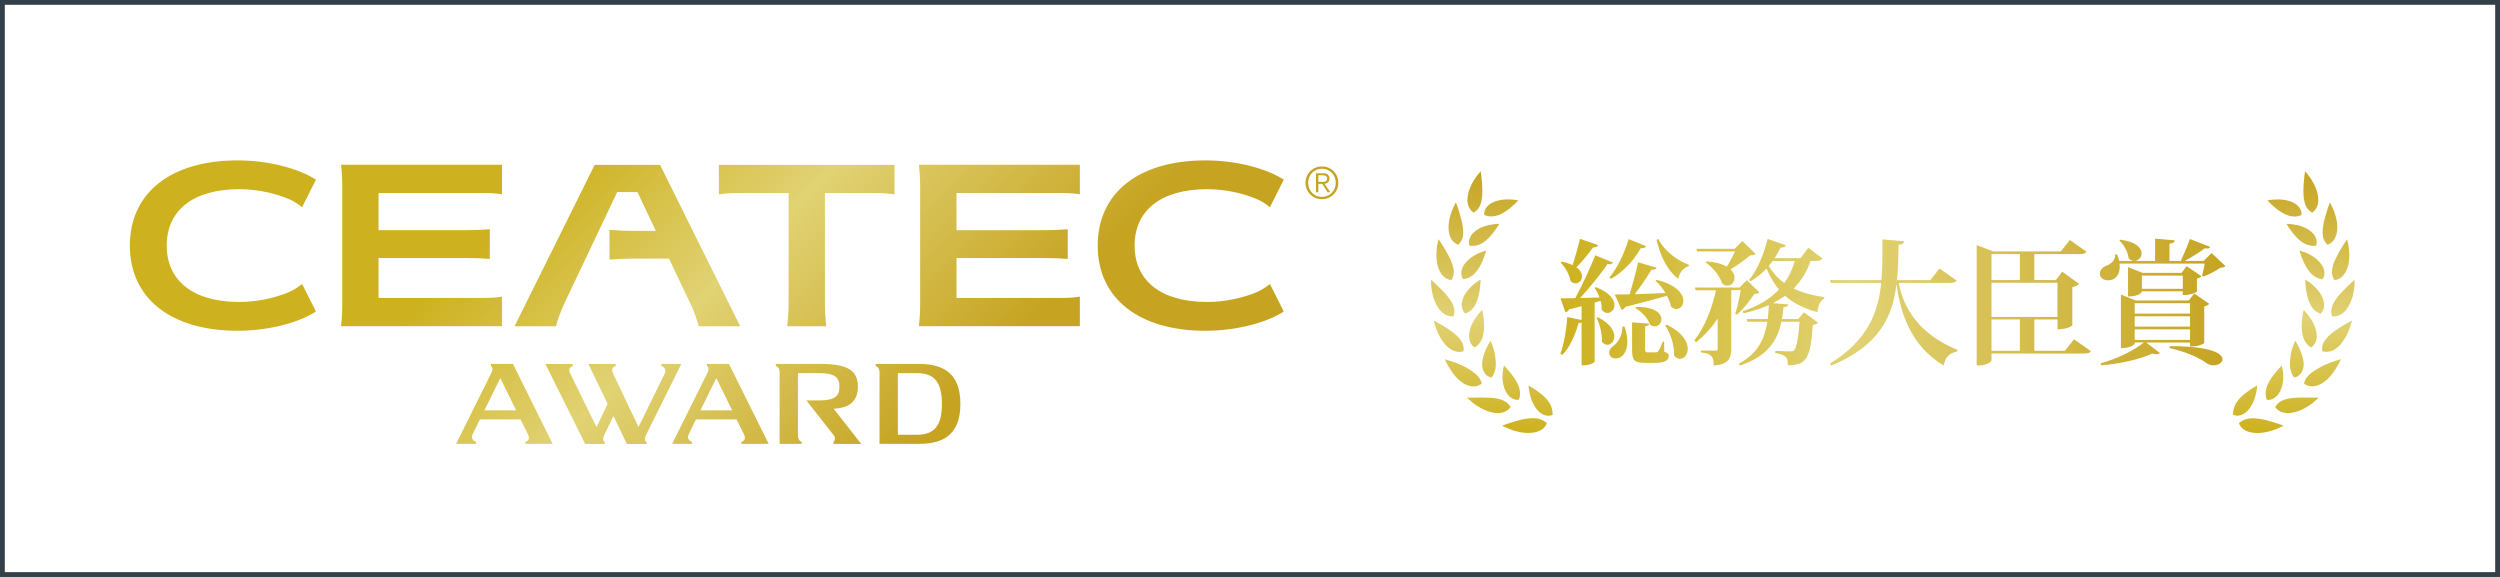 <?xml version="1.0" encoding="UTF-8"?> <svg xmlns="http://www.w3.org/2000/svg" xmlns:xlink="http://www.w3.org/1999/xlink" id="_レイヤー_2" data-name="レイヤー 2" viewBox="0 0 520 120"><rect x="0" y="0" width="520" height="120" fill="#808080" stroke="none"/><defs><style> .cls-1 { fill: url(#linear-gradient-12); } .cls-1, .cls-2, .cls-3, .cls-4, .cls-5, .cls-6, .cls-7, .cls-8, .cls-9, .cls-10, .cls-11, .cls-12, .cls-13, .cls-14, .cls-15, .cls-16, .cls-17 { stroke-width: 0px; } .cls-2 { fill: url(#linear-gradient); } .cls-3 { fill: url(#linear-gradient-6); } .cls-4 { fill: #334048; } .cls-5 { fill: url(#linear-gradient-15); } .cls-6 { fill: url(#linear-gradient-11); } .cls-7 { fill: url(#linear-gradient-5); } .cls-8 { fill: url(#linear-gradient-13); } .cls-9 { fill: url(#linear-gradient-14); } .cls-10 { fill: url(#linear-gradient-2); } .cls-11 { fill: url(#linear-gradient-7); } .cls-12 { fill: url(#linear-gradient-3); } .cls-13 { fill: url(#linear-gradient-9); } .cls-14 { fill: url(#linear-gradient-8); } .cls-15 { fill: #fff; } .cls-16 { fill: url(#linear-gradient-10); } .cls-17 { fill: url(#linear-gradient-4); } </style><linearGradient id="linear-gradient" x1="175.3" y1="-24.59" x2="240.39" y2="40.51" gradientUnits="userSpaceOnUse"><stop offset="0" stop-color="#cdb11f"></stop><stop offset=".44" stop-color="#e1d273"></stop><stop offset="1" stop-color="#c6a422"></stop></linearGradient><linearGradient id="linear-gradient-2" x1="74.65" y1="76.07" x2="139.74" y2="141.16" xlink:href="#linear-gradient"></linearGradient><linearGradient id="linear-gradient-3" x1="93.66" y1="57.06" x2="158.75" y2="122.15" xlink:href="#linear-gradient"></linearGradient><linearGradient id="linear-gradient-4" x1="153.75" y1="-3.04" x2="218.85" y2="62.05" xlink:href="#linear-gradient"></linearGradient><linearGradient id="linear-gradient-5" x1="137.27" y1="13.44" x2="202.37" y2="78.54" xlink:href="#linear-gradient"></linearGradient><linearGradient id="linear-gradient-6" x1="110.9" y1="39.82" x2="175.99" y2="104.91" xlink:href="#linear-gradient"></linearGradient><linearGradient id="linear-gradient-7" x1="99.2" y1="51.51" x2="164.3" y2="116.6" xlink:href="#linear-gradient"></linearGradient><linearGradient id="linear-gradient-8" x1="83.74" y1="66.97" x2="148.83" y2="132.07" xlink:href="#linear-gradient"></linearGradient><linearGradient id="linear-gradient-9" x1="106.2" y1="44.51" x2="171.29" y2="109.61" xlink:href="#linear-gradient"></linearGradient><linearGradient id="linear-gradient-10" x1="117.81" y1="32.9" x2="182.91" y2="97.99" xlink:href="#linear-gradient"></linearGradient><linearGradient id="linear-gradient-11" x1="127.98" y1="22.73" x2="193.08" y2="87.82" xlink:href="#linear-gradient"></linearGradient><linearGradient id="linear-gradient-12" x1="193.83" y1="-43.11" x2="258.92" y2="21.98" xlink:href="#linear-gradient"></linearGradient><linearGradient id="linear-gradient-13" x1="310.31" y1="90.06" x2="310.31" y2="35.62" xlink:href="#linear-gradient"></linearGradient><linearGradient id="linear-gradient-14" x1="477.13" y1="90.07" x2="477.13" y2="35.62" xlink:href="#linear-gradient"></linearGradient><linearGradient id="linear-gradient-15" x1="324.55" y1="62.84" x2="462.89" y2="62.84" xlink:href="#linear-gradient"></linearGradient></defs><g id="ViXion01S"><g><g><rect class="cls-15" x=".5" y=".5" width="519" height="119"></rect><path class="cls-4" d="M519,1v118H1V1h518M520,0H0v120h520V0h0Z"></path></g><g><path class="cls-2" d="M228.32,51.07c0,11.15,8.75,17.73,22.39,17.73,6.19,0,12.48-1.55,16.32-4l-2.88-5.72c-.76.57-1.55,1.15-2.54,1.59-2.8,1.23-6.66,2.14-10.48,2.14-9.74,0-15.13-4.48-15.13-11.73s5.39-11.73,15.13-11.73c3.82,0,7.68.91,10.48,2.15.99.43,1.78,1.01,2.54,1.59l2.88-5.72c-3.83-2.45-10.13-4.01-16.32-4.01-13.64,0-22.39,6.57-22.39,17.73"></path><path class="cls-10" d="M27.01,51.07c0,11.15,8.75,17.73,22.4,17.73,6.18,0,12.47-1.55,16.31-4l-2.88-5.72c-.76.57-1.55,1.15-2.54,1.59-2.81,1.23-6.66,2.14-10.49,2.14-9.74,0-15.13-4.48-15.13-11.73s5.39-11.73,15.13-11.73c3.83,0,7.68.91,10.49,2.15.99.43,1.78,1.01,2.54,1.59l2.88-5.72c-3.84-2.45-10.13-4.01-16.31-4.01-13.65,0-22.4,6.57-22.4,17.73"></path><path class="cls-12" d="M71.19,38.53v25.08c0,1.38-.1,3.04-.25,4.24h33.47v-6.15c-1.04.19-2.39.27-4,.27h-21.67v-8.31h18.09c1.92,0,3.65.08,5.05.2v-6.18c-1.4.13-3.13.2-5.05.2h-18.09v-7.74h21.67c1.6,0,2.96.09,4,.27v-6.14h-33.47c.15,1.21.25,2.86.25,4.24"></path><path class="cls-17" d="M191.39,38.53v25.08c0,1.38-.12,3.04-.25,4.24h33.47v-6.15c-1.04.19-2.38.27-3.99.27h-21.67v-8.31h18.08c1.92,0,3.65.08,5.06.2v-6.18c-1.4.13-3.13.2-5.06.2h-18.08v-7.74h21.67c1.61,0,2.96.09,3.99.27v-6.14h-33.47c.13,1.21.25,2.86.25,4.24"></path><path class="cls-7" d="M149.55,40.43c1.04-.18,2.39-.27,3.99-.27h10.49v23.25c0,1.1-.16,3.47-.28,4.45h8.1c-.12-.99-.27-3.36-.27-4.45v-23.25h10.48c1.61,0,2.96.09,3.99.27v-6.14h-36.52v6.14Z"></path><path class="cls-3" d="M143.46,62.83c.77,1.52,1.67,4.05,1.87,5.03h8.63l-16.67-33.57h-13.6l-16.67,33.57h8.63c.2-.98,1.1-3.51,1.87-5.03l10.86-22.88h4.21l3.73,7.88.09.19h-4.59c-1.92,0-3.65-.09-5.05-.21v6.18c1.4-.12,3.13-.2,5.05-.2h7.33l4.3,9.05Z"></path><path class="cls-11" d="M134.3,90.62l7.41-14.92h-4.14v.43c.81.28,1.03.92.64,1.68l-5.4,11-5.23-11c-.42-.84-.33-1.41.48-1.68v-.43s-5.67,0-5.67,0l3.99,8.3-2.3,4.85-5.41-11.03c-.43-.84-.35-1.41.46-1.68v-.43h-5.68l8.26,16.63h4.07v-.43c-.38-.2-.4-.76-.17-1.28l1.98-4.11,2.8,5.83h4.07v-.43c-.38-.2-.41-.76-.17-1.28Z"></path><path class="cls-14" d="M109.28,91.9v.43h5.68l-8.26-16.63h-4.59v.43c.38.2.41.76.17,1.28l-7.41,14.92h4.14v-.43c-.81-.27-1.03-.91-.64-1.68l1.47-2.99h8.44l1.47,2.99c.43.84.35,1.41-.46,1.68ZM100.76,85.35l3.3-6.71,3.3,6.71h-6.59Z"></path><path class="cls-13" d="M154.21,91.9v.43h5.68l-8.26-16.63h-4.59v.43c.38.2.41.76.17,1.28l-7.41,14.92h4.14v-.43c-.81-.27-1.03-.91-.64-1.68l1.47-2.99h8.44l1.47,2.99c.43.84.35,1.41-.46,1.68ZM145.69,85.35l3.3-6.71,3.3,6.71h-6.59Z"></path><path class="cls-16" d="M173.36,92.34h5.77l-5.74-7.34c3.52-.11,5.05-1.79,5.05-4.55,0-3.39-2.11-4.75-7.72-4.75h-9.35v.43c.41.13.79.56.79,1.35v14.85h4.59v-.43c-.41-.13-.78-.56-.78-1.35v-12.94h4.37c3.24,0,4.26.84,4.26,2.84s-1.02,2.84-4.26,2.84h-2.61l5.68,7.23c.37.47.33.93-.04,1.39v.43Z"></path><path class="cls-6" d="M191.15,75.7h-9v.43c.41.13.79.56.79,1.35v14.85h8.21c5.44,0,8.61-2.27,8.61-8.32s-3.18-8.32-8.61-8.32ZM190.75,90.43h-4v-12.82h4c3.61,0,5.17,1.93,5.17,6.41s-1.56,6.41-5.17,6.41Z"></path><path class="cls-1" d="M274.96,35.1c1.66,0,2.88,1.29,2.88,2.92s-1.22,2.93-2.88,2.93-2.87-1.3-2.87-2.93,1.23-2.92,2.87-2.92M274.96,34.62c-1.92,0-3.41,1.49-3.41,3.4s1.49,3.41,3.41,3.41,3.41-1.49,3.41-3.41-1.48-3.4-3.41-3.4M274.22,38.24h.81l1.1,1.75h.57l-1.18-1.75c.53-.09,1-.41,1-1.1s-.4-1.09-1.29-1.09h-1.51v3.94h.49v-1.75ZM274.22,37.83v-1.37h.89c.47,0,.93.13.93.68,0,.67-.58.69-1.18.69h-.63Z"></path></g><g><path class="cls-8" d="M320.46,87.25c.43.15.84.39,1.28.72-.28.97-1.14,1.59-2.14,1.87-1.01.29-2.17.27-3.23.08-1.07-.18-2.05-.53-2.76-.83-.71-.3-1.15-.56-1.15-.56,0,0,.45-.18,1.14-.41.7-.24,1.62-.53,2.6-.77.97-.24,1.99-.41,2.93-.37.47.02.91.1,1.34.25ZM320.56,81.94c-.64-.52-1.3-.96-1.79-1.27-.5-.31-.83-.49-.83-.49,0,0,0,.11.02.3.02.19.05.46.1.79.11.65.32,1.53.7,2.38.38.85.93,1.68,1.65,2.23.36.27.76.47,1.2.55.43.08.89.06,1.34-.13.02-1.02-.26-1.82-.69-2.53-.44-.7-1.06-1.31-1.7-1.83ZM314.2,84.68c-.48-.87-1.22-1.33-2.1-1.61-.88-.27-1.91-.34-2.92-.37-1.01-.03-2.01,0-2.76,0-.77.01-1.25.02-1.25.02,0,0,.09.1.27.27.17.16.43.4.74.66.64.52,1.53,1.13,2.52,1.58.99.45,2.07.73,3.05.69.98-.05,1.84-.42,2.45-1.24ZM313.43,76.68c-.17-.2-.32-.36-.43-.47-.1-.11-.16-.17-.16-.17,0,0-.03.1-.08.28-.05.18-.1.44-.15.76-.1.64-.15,1.52-.01,2.43.13.91.46,1.85,1.01,2.56.55.7,1.33,1.16,2.29,1.11.39-.94.32-1.83.06-2.65-.26-.82-.73-1.57-1.21-2.23-.48-.66-.96-1.22-1.32-1.62ZM308.2,79.79c-.23-.97-.78-1.64-1.52-2.22-.18-.15-.38-.28-.58-.42-.2-.14-.42-.27-.64-.4-.22-.14-.44-.27-.67-.4-.22-.12-.43-.23-.66-.33-.88-.41-1.78-.73-2.47-.95-.69-.22-1.14-.34-1.14-.34,0,0,.04.11.13.31.09.19.23.46.41.78.18.32.4.68.65,1.07.13.19.26.39.4.59l.11.15.14.19c.1.12.2.25.29.37.81.96,1.81,1.7,2.79,2.01.98.32,1.93.21,2.75-.4ZM308.43,76.8c.26.84.87,1.53,1.79,1.75.64-.79.85-1.65.9-2.46.05-.81-.06-1.58-.15-2.23-.03-.27-.14-.74-.24-1.1-.1-.37-.22-.71-.32-.99-.1-.29-.2-.51-.27-.67-.06-.16-.09-.25-.09-.25,0,0-.07.09-.17.26-.11.17-.24.4-.4.69-.31.58-.67,1.4-.93,2.31-.07.23-.12.46-.17.7-.04.22-.08.44-.1.67-.01.23,0,.45.02.68.02.23.07.44.13.65ZM301.14,72.18c.19.16.38.31.59.44.8.52,1.7.73,2.67.45.08-.49.04-.93-.08-1.34-.06-.2-.15-.4-.26-.59-.1-.19-.24-.37-.36-.56-.52-.73-1.33-1.35-2.14-1.92-.79-.56-1.62-1.05-2.26-1.4-.65-.35-1.06-.57-1.06-.57,0,0,.02.12.07.33.06.21.14.51.26.86.24.71.58,1.66,1.14,2.52.27.44.57.87.9,1.25.16.2.35.37.54.53ZM305.86,71.27c.19.38.47.72.85.99.88-.51,1.39-1.26,1.66-2.09.07-.21.12-.42.16-.63.02-.11.04-.21.05-.32.01-.11.03-.22.05-.33.06-.43.07-.87.06-1.29-.06-.83-.1-1.62-.21-2.19-.05-.29-.1-.52-.14-.68-.03-.17-.04-.26-.04-.26,0,0-.08.07-.22.21-.14.14-.32.34-.52.59-.41.51-.93,1.23-1.35,2.07-.4.83-.65,1.77-.65,2.66,0,.23.03.44.09.65.05.21.12.41.22.6ZM298.9,63.63c.12.22.25.44.4.64.15.2.32.38.49.55.7.67,1.53,1.06,2.54.97.17-.46.22-.9.17-1.33-.03-.21-.07-.42-.14-.63-.07-.21-.13-.42-.23-.62-.19-.41-.45-.81-.74-1.19-.15-.19-.31-.39-.46-.58-.16-.19-.32-.37-.48-.56-.66-.73-1.39-1.39-1.9-1.89-.52-.49-.89-.81-.89-.81,0,0-.01.51.03,1.27.03.38.1.82.19,1.29.04.24.1.48.15.72.06.24.12.5.21.74.18.49.39.98.64,1.43ZM306.78,63.54c.11-.18.2-.37.28-.57.09-.2.18-.39.25-.59.14-.4.24-.81.31-1.21.08-.39.16-.78.2-1.14.02-.18.04-.35.05-.51.01-.16.02-.31.04-.45.06-.55.05-.92.05-.92,0,0-.37.21-.91.59-.13.09-.27.2-.42.32-.15.12-.31.25-.45.39-.3.28-.6.61-.89.96-.15.18-.28.36-.42.56-.06.1-.13.2-.19.3-.06.1-.11.2-.16.3-.2.41-.35.84-.44,1.27-.04.21-.07.43-.06.64.01.21.04.42.1.62.11.41.32.8.65,1.13.96-.33,1.61-.97,2.03-1.71ZM299.05,55.35c.15.5.34.97.59,1.38.48.82,1.25,1.4,2.25,1.54.13-.2.23-.41.3-.62.07-.21.14-.42.17-.62.07-.42.04-.86-.07-1.3-.08-.44-.22-.88-.41-1.33-.19-.45-.42-.9-.64-1.33-.23-.43-.47-.86-.7-1.25-.24-.4-.46-.75-.65-1.06-.38-.61-.66-1-.66-1,0,0-.14.48-.29,1.22-.06.38-.11.82-.14,1.3-.02.24-.03.49-.04.74,0,.26.02.52.04.78.04.52.11,1.05.25,1.55ZM303.95,56.84c0,.21.02.42.09.62.07.21.16.41.29.61,1.02-.1,1.74-.56,2.37-1.15.3-.3.56-.63.77-.98.24-.34.45-.7.61-1.06.09-.18.15-.35.24-.52.08-.17.16-.34.22-.5.14-.33.23-.63.32-.89.2-.52.28-.86.28-.86,0,0-.41.1-1.03.33-.63.23-1.38.61-2.13,1.14-.18.13-.38.28-.54.43-.17.15-.33.32-.48.49-.3.34-.57.72-.75,1.11-.17.4-.27.81-.27,1.23ZM301.51,48.87c.14.46.33.87.64,1.22.3.35.68.63,1.14.83.18-.16.33-.33.45-.51.13-.17.24-.36.33-.55.09-.2.15-.4.19-.61.04-.21.06-.43.08-.65.03-.44,0-.91-.07-1.39-.07-.48-.15-.96-.28-1.43-.24-.96-.51-1.86-.75-2.55-.24-.69-.4-1.13-.4-1.13,0,0-.07.1-.17.29-.1.19-.24.47-.39.81-.32.67-.65,1.63-.85,2.64-.08.52-.14,1.04-.14,1.55,0,.25.02.51.06.76.04.25.09.49.15.72ZM306.19,48.71c-.14.17-.25.34-.35.53-.09.18-.16.38-.22.58-.05.2-.08.41-.08.62.01.22.05.44.12.66.5.08.96.06,1.39-.03.42-.1.83-.26,1.19-.46.18-.11.35-.22.52-.34.08-.06.16-.13.24-.2.08-.06.16-.13.24-.2.32-.27.6-.57.85-.87.27-.3.51-.59.71-.88.05-.07.1-.14.15-.21.05-.07.1-.14.15-.2.09-.13.18-.26.26-.37.15-.23.27-.43.35-.56.09-.14.13-.22.13-.22,0,0-.11,0-.3,0-.19,0-.46.03-.78.07-.32.04-.69.1-1.1.19-.2.05-.42.1-.62.16-.2.07-.42.14-.63.22-.42.17-.85.37-1.23.62-.37.26-.72.55-1,.88ZM306.48,44.22c.43-.22.75-.51,1-.85.26-.33.44-.72.56-1.15.26-.84.3-1.84.29-2.81,0-.24-.01-.49-.03-.72,0-.23-.02-.46-.04-.69-.03-.45-.08-.86-.12-1.22-.07-.7-.15-1.17-.15-1.17,0,0-.08.09-.22.25-.14.16-.33.39-.55.69-.22.3-.47.64-.71,1.04-.23.4-.48.83-.67,1.3-.19.47-.37.96-.48,1.45-.11.5-.16.99-.14,1.46.06.95.44,1.8,1.24,2.41ZM311.34,44.86c.41-.11.8-.28,1.16-.49.37-.2.72-.42,1.04-.66.33-.24.64-.48.9-.72.27-.23.52-.45.72-.65.2-.2.37-.36.48-.48.11-.11.17-.18.17-.18,0,0-.42-.09-1.08-.16-.33-.03-.7-.05-1.12-.05-.42,0-.87.03-1.31.1-.9.13-1.81.44-2.51.95-.34.27-.62.58-.82.94-.19.37-.28.79-.26,1.25.93.41,1.82.37,2.62.14Z"></path><path class="cls-9" d="M473.84,88.13c.69.23,1.14.41,1.14.41,0,0-.44.26-1.15.56-.71.3-1.69.65-2.76.83-1.06.19-2.22.21-3.23-.08-1-.28-1.86-.9-2.14-1.88.44-.33.84-.57,1.28-.72.43-.15.87-.23,1.34-.25.93-.04,1.95.13,2.93.37.98.24,1.9.53,2.59.77ZM467.02,85.87c.72-.55,1.27-1.38,1.65-2.23.38-.85.59-1.73.7-2.38.05-.33.09-.6.1-.79.02-.19.02-.3.02-.3,0,0-.34.18-.83.49-.5.31-1.15.75-1.8,1.27-.64.52-1.26,1.13-1.7,1.83-.44.71-.71,1.51-.69,2.53.44.19.91.21,1.34.12.43-.08.83-.29,1.19-.55ZM478.26,82.7c-1.01.03-2.04.1-2.92.37-.88.27-1.62.74-2.1,1.61.6.81,1.47,1.19,2.44,1.24.98.05,2.06-.24,3.05-.69.99-.45,1.89-1.06,2.52-1.58.32-.26.57-.49.75-.66.17-.17.27-.27.27-.27,0,0-.48,0-1.25-.02-.75,0-1.75-.03-2.76,0ZM473.83,82.07c.55-.7.88-1.64,1.01-2.55.14-.92.09-1.8-.02-2.43-.05-.32-.1-.58-.15-.76-.05-.18-.08-.28-.08-.28,0,0-.06.06-.16.17-.11.11-.26.27-.43.47-.36.4-.84.96-1.32,1.61-.47.66-.94,1.41-1.21,2.23-.26.83-.33,1.72.06,2.66.96.05,1.73-.41,2.29-1.12ZM483.31,76.02c-.22.11-.44.21-.66.33-.23.13-.46.26-.67.4-.22.14-.44.26-.64.4-.2.14-.4.27-.59.42-.74.58-1.29,1.24-1.52,2.22.81.61,1.77.71,2.75.4.98-.31,1.98-1.05,2.79-2.01.1-.12.2-.24.3-.37l.14-.19.11-.15c.14-.2.28-.4.4-.59.25-.38.47-.75.65-1.07.18-.32.31-.59.41-.78.09-.19.13-.31.13-.31,0,0-.45.13-1.14.34-.69.22-1.59.54-2.47.95ZM478.89,74.1c-.26-.91-.63-1.72-.93-2.31-.15-.29-.29-.53-.4-.69-.11-.16-.17-.26-.17-.26,0,0-.04.09-.09.25-.07.16-.17.39-.27.67-.11.28-.22.62-.32.99-.1.36-.21.83-.24,1.1-.09.64-.19,1.42-.15,2.23.05.81.26,1.68.9,2.46.93-.21,1.53-.9,1.79-1.75.06-.21.11-.43.14-.65.02-.23.03-.45.01-.68-.02-.23-.05-.45-.09-.67-.05-.23-.1-.47-.17-.69ZM485.9,68.66c-.82.56-1.62,1.19-2.15,1.91-.13.18-.26.37-.37.56-.11.19-.2.39-.26.59-.13.41-.16.86-.08,1.34.97.28,1.87.07,2.67-.45.2-.13.4-.28.59-.44.18-.16.37-.33.53-.53.33-.39.63-.81.9-1.25.56-.87.9-1.82,1.14-2.52.12-.35.21-.65.27-.86.05-.21.07-.33.07-.33,0,0-.41.22-1.06.57-.64.35-1.47.84-2.26,1.4ZM480.72,72.26c.39-.27.67-.61.86-.99.1-.19.17-.39.22-.6.05-.21.09-.42.09-.65,0-.89-.25-1.83-.65-2.67-.42-.84-.94-1.56-1.35-2.07-.21-.25-.38-.45-.52-.59-.13-.14-.22-.21-.22-.21,0,0-.02.09-.05.26-.04.16-.09.4-.14.68-.11.57-.16,1.35-.21,2.19-.02.42,0,.85.06,1.29.02.11.03.22.05.33.01.11.03.21.05.32.04.21.09.42.16.63.27.82.77,1.58,1.65,2.09ZM489.76,58.19s-.37.31-.89.81c-.51.5-1.24,1.16-1.9,1.89-.17.18-.33.37-.48.56-.15.19-.31.38-.46.58-.3.39-.55.79-.74,1.19-.1.2-.17.41-.23.62-.07.21-.12.42-.14.63-.05.43,0,.87.18,1.33,1.01.1,1.85-.29,2.54-.96.17-.17.34-.35.49-.55.15-.2.28-.42.4-.64.25-.45.46-.94.64-1.43.1-.24.16-.49.22-.74.06-.24.11-.49.15-.72.09-.47.16-.91.19-1.29.04-.76.03-1.26.03-1.26ZM483.34,64.12c.06-.2.09-.41.1-.62,0-.21-.03-.43-.07-.65-.08-.43-.24-.86-.44-1.27-.05-.1-.1-.2-.16-.3-.06-.1-.13-.2-.19-.3-.13-.19-.28-.38-.42-.56-.29-.36-.6-.68-.89-.96-.14-.14-.3-.27-.45-.39-.15-.12-.29-.23-.42-.32-.53-.38-.91-.59-.91-.59,0,0,0,.37.05.92.02.14.03.29.04.45.01.16.03.33.05.51.04.36.12.74.2,1.14.07.4.17.81.31,1.21.07.2.15.4.24.59.08.2.17.39.28.57.42.74,1.06,1.37,2.02,1.71.33-.34.54-.72.65-1.13ZM485.14,55.74c-.1.44-.13.87-.06,1.29.03.21.1.42.17.63.07.21.17.41.3.62,1-.14,1.78-.71,2.25-1.54.25-.41.44-.88.59-1.38.13-.5.2-1.02.24-1.55.02-.26.04-.52.04-.78,0-.25-.02-.5-.04-.74-.04-.48-.09-.92-.14-1.3-.15-.74-.3-1.22-.3-1.22,0,0-.27.39-.66,1-.19.3-.4.66-.65,1.06-.24.39-.48.81-.7,1.25-.21.43-.45.88-.64,1.33-.19.45-.33.89-.41,1.33ZM481.45,53.58c-.75-.53-1.51-.92-2.14-1.14-.61-.23-1.03-.33-1.03-.33,0,0,.09.35.29.86.09.26.18.57.32.89.06.16.14.33.22.5.08.17.15.35.24.53.16.36.37.71.61,1.06.21.35.47.68.77.98.62.59,1.35,1.05,2.37,1.15.12-.2.22-.4.29-.61.07-.21.08-.42.09-.62,0-.42-.1-.83-.26-1.23-.18-.4-.45-.77-.75-1.11-.15-.17-.31-.33-.48-.49-.17-.15-.36-.29-.54-.43ZM483.19,49.25c.04.21.1.42.19.61.08.19.19.38.32.56.12.18.27.35.45.51.47-.2.85-.48,1.15-.83.31-.35.49-.76.64-1.22.07-.23.12-.47.16-.72.03-.25.06-.51.06-.76,0-.51-.06-1.04-.14-1.55-.2-1.01-.53-1.97-.85-2.64-.15-.34-.29-.62-.39-.81-.1-.19-.17-.29-.17-.29,0,0-.17.44-.4,1.13-.24.69-.5,1.59-.75,2.55-.12.48-.2.95-.28,1.43-.07.48-.11.95-.07,1.38.02.22.04.44.08.65ZM477.77,46.82c-.4-.09-.78-.15-1.1-.19-.32-.04-.58-.06-.78-.07-.2,0-.3,0-.3,0,0,0,.04.08.13.21.08.14.19.33.35.56.08.12.16.24.26.37.05.07.1.13.15.2.04.07.09.14.15.21.2.29.44.59.71.88.25.3.53.6.85.87.08.07.16.14.24.2.08.07.16.13.24.19.16.12.34.24.52.34.36.21.77.37,1.19.46.42.09.88.12,1.38.03.07-.22.11-.44.12-.66,0-.21-.03-.42-.08-.62-.05-.2-.13-.39-.22-.58-.1-.19-.21-.37-.35-.53-.28-.33-.62-.63-1-.88-.37-.25-.81-.45-1.22-.62-.21-.08-.42-.16-.63-.23-.21-.07-.42-.12-.63-.16ZM479.96,43.38c.25.34.57.63,1,.84.81-.61,1.18-1.46,1.24-2.41.03-.47-.03-.97-.13-1.46-.11-.49-.28-.98-.48-1.45-.2-.47-.44-.9-.67-1.3-.23-.4-.49-.74-.7-1.04-.21-.3-.41-.53-.55-.69-.14-.16-.22-.25-.22-.25,0,0-.08.47-.15,1.17-.04.36-.08.77-.12,1.22-.02.22-.03.45-.04.69-.01.24-.03.48-.03.73-.01.97.03,1.97.29,2.81.12.43.3.81.56,1.15ZM472.28,42.35c.2.2.45.42.72.65.26.24.57.48.9.72.32.24.67.46,1.04.66.36.2.75.37,1.16.49.8.24,1.68.27,2.62-.14.02-.46-.07-.88-.26-1.25-.2-.36-.48-.67-.82-.94-.69-.52-1.6-.83-2.51-.96-.44-.07-.89-.1-1.31-.1-.41,0-.79.02-1.12.05-.66.07-1.07.16-1.07.16,0,0,.06.07.17.19.11.12.29.28.48.48Z"></path><path class="cls-5" d="M331.97,59.73c2.91,1.15,3.84,2.6,3.84,3.72,0,.95-.7,1.65-1.46,1.65-.39,0-.84-.2-1.18-.64,0-.56-.08-1.23-.25-1.88l-1.23.36v12.26c0,.17-.87.78-2.24.78h-.48v-8.9c-.14.06-.34.11-.62.11-.76,2.66-1.88,5.12-3.36,6.61l-.45-.22c.73-1.79,1.26-4.82,1.46-7.64l2.97.62v-2.88c-.81.22-1.65.45-2.6.67-.17.36-.48.56-.76.62l-1.01-2.91c.7,0,1.76,0,3.05-.03,1.51-2.8,3.14-6.36,4.17-8.93l3.67,1.51c-.11.22-.31.36-.7.36-.11,0-.25-.03-.42-.06-1.4,2.04-3.58,4.79-5.71,7.08,1.23-.03,2.6-.06,4.03-.11-.28-.76-.62-1.46-1.01-1.99l.28-.17ZM324.83,54.41c.92.2,1.68.45,2.27.73.5-1.51,1.09-3.61,1.54-5.46l3.78,1.29c-.11.34-.39.5-1.06.5-1.06,1.46-2.3,2.97-3.47,4.12.84.59,1.18,1.29,1.18,1.88,0,.81-.62,1.48-1.34,1.48-.36,0-.73-.17-1.06-.5-.2-1.29-1.09-2.88-2.04-3.81l.22-.22ZM332.39,65.98c2.55,1.34,3.39,2.86,3.39,3.98,0,1.04-.7,1.76-1.46,1.76-.39,0-.78-.2-1.12-.64.08-1.54-.42-3.67-1.12-4.96l.31-.14ZM337.9,67.94c.42,1.18.59,2.18.59,3.08,0,1.57-.64,3.53-2.46,3.53-.9,0-1.32-.56-1.32-1.18s.42-1.15.95-1.48c.9-.62,1.88-2.32,1.79-3.95h.45ZM342.38,51.19c-.11.34-.39.48-1.09.42-1.62,2.86-3.84,5.04-6.19,6.38l-.34-.28c1.51-1.74,3.05-4.82,4-7.98l3.61,1.46ZM335.89,61.25c.73,0,1.79,0,3.08-.03.64-2.13,1.34-4.76,1.76-6.66l3.84,1.12c-.08.34-.39.45-1.09.42-.81,1.46-2.16,3.39-3.44,5.1,1.88-.06,4.09-.17,6.38-.25-.59-.98-1.32-1.88-2.07-2.55l.22-.2c4.23,1.04,5.57,2.97,5.57,4.4,0,.95-.64,1.68-1.46,1.68-.34,0-.73-.14-1.09-.48-.14-.73-.45-1.51-.87-2.27-2.02.59-4.82,1.32-8.65,2.3-.17.36-.48.56-.78.59l-1.4-3.16ZM346.13,71.02l.03,2.13c.84.36.95.48.95.84,0,1.01-.87,1.48-2.86,1.48h-2.04c-2.35,0-2.74-.56-2.74-2.8v-5.63l3.58.28c-.06.31-.2.45-.87.56v4.79q0,.62.42.62h1.6c.31,0,.5,0,.73-.25.2-.22.56-1.04.95-2.02h.25ZM340.28,63.85c3.98-.08,5.29,1.37,5.29,2.55,0,.81-.62,1.48-1.4,1.48-.31,0-.62-.08-.95-.34-.48-1.32-1.74-2.72-3.02-3.42l.08-.28ZM351.26,55.37c-1.09.28-1.85,1.18-2.21,2.63-2.21-1.76-3.64-4.54-4.48-8.12l.36-.17c1.26,2.49,3.86,4.45,6.38,5.38l-.06.28ZM346.64,67.52c3.33,1.6,4.42,3.58,4.42,5.04,0,1.2-.76,2.07-1.62,2.07-.42,0-.84-.2-1.23-.67.11-2.02-.73-4.68-1.85-6.27l.28-.17ZM363.33,58.28l2.63,2.52c-.2.25-.5.31-1.06.34-.87,1.34-2.38,3.28-3.67,4.34l-.31-.2c.42-1.18.9-3.42,1.15-4.93h-1.96v12.18c0,1.9-.48,3.25-3.64,3.5,0-2.07-.73-2.52-2.69-2.74v-.36h3.11c.31,0,.39-.08.39-.42v-6.24c-1.23,1.85-2.74,3.5-4.51,4.93l-.34-.39c2.18-2.8,3.67-6.69,4.51-10.44h-4.23l-.17-.56h9.3l1.48-1.51ZM354.95,54.36c1.93.14,3.3.56,4.23,1.09.62-.98,1.26-2.21,1.71-3.14h-7.87l-.17-.56h7.95l1.62-1.6,2.74,2.66c-.2.22-.5.28-1.12.31-1.01.87-2.63,2.02-4.09,2.91.59.56.84,1.18.84,1.74,0,.9-.64,1.65-1.48,1.65-.34,0-.7-.14-1.06-.42-.53-1.57-1.99-3.42-3.44-4.4l.14-.25ZM379.06,53.77c-.22.36-.62.5-1.34.5h-1.12c-.78,2.27-1.96,4.17-3.53,5.74,1.74.84,3.84,1.43,6.38,1.79l-.03.31c-.78.42-1.26,1.4-1.4,2.83-3-.84-5.12-1.99-6.72-3.42-.78.56-1.6,1.06-2.52,1.54l3.19.25c-.03.34-.25.5-1.01.59-.08.81-.17,1.65-.34,2.46h3.42l1.18-1.4,2.94,2.16c-.2.22-.53.39-1.09.48-.48,7.45-1.6,8.32-5.21,8.37,0-1.51-.17-2.13-2.6-2.55v-.42c.84.03,2.44.08,3,.08.45,0,.67,0,.87-.17.53-.45.92-2.52,1.18-5.99h-3.78c-.78,3.72-2.69,7.17-8.62,9.1l-.28-.36c3.98-2.04,5.43-5.26,5.99-8.74h-4.12l-.2-.56h4.4c.11-.95.17-1.93.22-2.91-1.57.7-3.33,1.26-5.29,1.71l-.14-.42c3.19-1.06,5.68-2.55,7.53-4.51-1.06-1.29-1.88-2.74-2.58-4.37-1.01,1.06-2.13,1.96-3.3,2.63l-.34-.25c1.57-1.85,3.05-5.1,3.86-8.54l3.78,1.29c-.11.36-.39.53-1.09.5-.36.78-.78,1.51-1.23,2.21h5.4l1.6-2.18,2.94,2.24ZM368.73,54.27c-.28.36-.56.73-.84,1.06.87,1.4,1.9,2.58,3.25,3.53.98-1.34,1.68-2.88,2.18-4.59h-4.59ZM406.98,58.36c-.22.34-.56.48-1.37.48h-10.67c.98,5.29,4.17,10.61,12.21,13.94l-.06.34c-1.57.28-2.52,1.15-2.8,2.91-6.94-4.14-9.04-11.14-9.8-16.86h-.03c-.81,6.72-3.53,12.68-13.55,16.88l-.28-.42c7.78-4.82,10.02-10.47,10.67-16.8h-10.5l-.17-.56h10.7c.22-2.41.22-4.4.22-8.48l4.51.39c-.06.39-.25.64-1.15.73-.06,2.52-.08,4.98-.34,7.36h6.94l1.9-2.44,3.56,2.52ZM431.39,70.57l3.5,2.46c-.2.36-.56.5-1.37.5h-19.29v1.46c0,.22-.95,1.01-2.52,1.01h-.56v-25.03l3.44,1.32h14.06l1.88-2.38,3.44,2.44c-.22.36-.56.5-1.37.5h-9.46v5.4h4.48l1.32-1.74,3.5,2.52c-.22.28-.7.56-1.4.7v7.92c0,.06-.84.84-3.08.84v-2.04h-4.82v6.52h6.36l1.9-2.41ZM420.14,52.85h-5.91v5.4h5.91v-5.4ZM427.95,58.81h-13.72v7.11h13.72v-7.11ZM414.23,66.45v6.52h5.91v-6.52h-5.91ZM460.01,52.62l2.88,2.72c-.2.25-.5.31-1.06.36-.9.62-2.41,1.43-3.53,1.82l-.28-.17c.17-.62.42-1.68.56-2.52h-17.7c.03.22.03.42.03.62,0,1.65-.92,2.86-2.38,2.86-.98,0-1.76-.53-1.76-1.4,0-.81.67-1.4,1.43-1.68.9-.31,1.85-1.2,1.76-2.32l.39-.03c.2.5.34.95.45,1.4h7.45v-4.65l4.09.36c-.03.39-.28.59-1.09.7v3.58h2.35c.64-1.34,1.43-3.22,1.9-4.56l4.23,1.65c-.11.22-.31.34-.64.34-.14,0-.28-.03-.48-.06-1.04.78-2.66,1.82-4.17,2.63h3.92l1.65-1.65ZM455.53,71.24h-9.13l2.86,2.18c-.14.17-.39.25-.73.25-.22,0-.5-.03-.84-.14-2.55,1.18-6.66,2.16-10.64,2.46l-.14-.42c3.44-.92,7.08-2.74,9.02-4.34h-1.9c0,.5-.87,1.18-2.88,1.18v-11.14l3.08,1.23h11.03l1.15-1.46,3.11,2.16c-.17.2-.53.45-1.04.53v7.59c0,.06-.81.76-2.94.76v-.84ZM441.03,49.85c3.33.45,4.42,1.76,4.42,2.83,0,.87-.73,1.6-1.54,1.6-.39,0-.78-.17-1.15-.53-.14-1.32-.95-2.83-1.93-3.7l.2-.2ZM456.96,60.66c-.03.17-1.51.7-2.44.7h-.5v-.76h-8.51c0,.22-.59,1.06-2.88,1.06v-6.1l3.05,1.2h8.09l1.06-1.4,3.08,2.1c-.14.17-.5.36-.95.48v2.72ZM455.53,63.07h-11.51v2.16h11.51v-2.16ZM455.53,67.94v-2.16h-11.51v2.16h11.51ZM444.02,68.5v2.21h11.51v-2.21h-11.51ZM445.51,60.07h8.51v-2.74h-8.51v2.74ZM451.33,72c8.48-.03,10.95,1.54,10.95,2.72,0,.7-.87,1.26-1.85,1.26-.48,0-.98-.11-1.43-.42-1.46-1.06-4.06-2.35-7.76-3.16l.08-.39Z"></path></g></g></g></svg> 